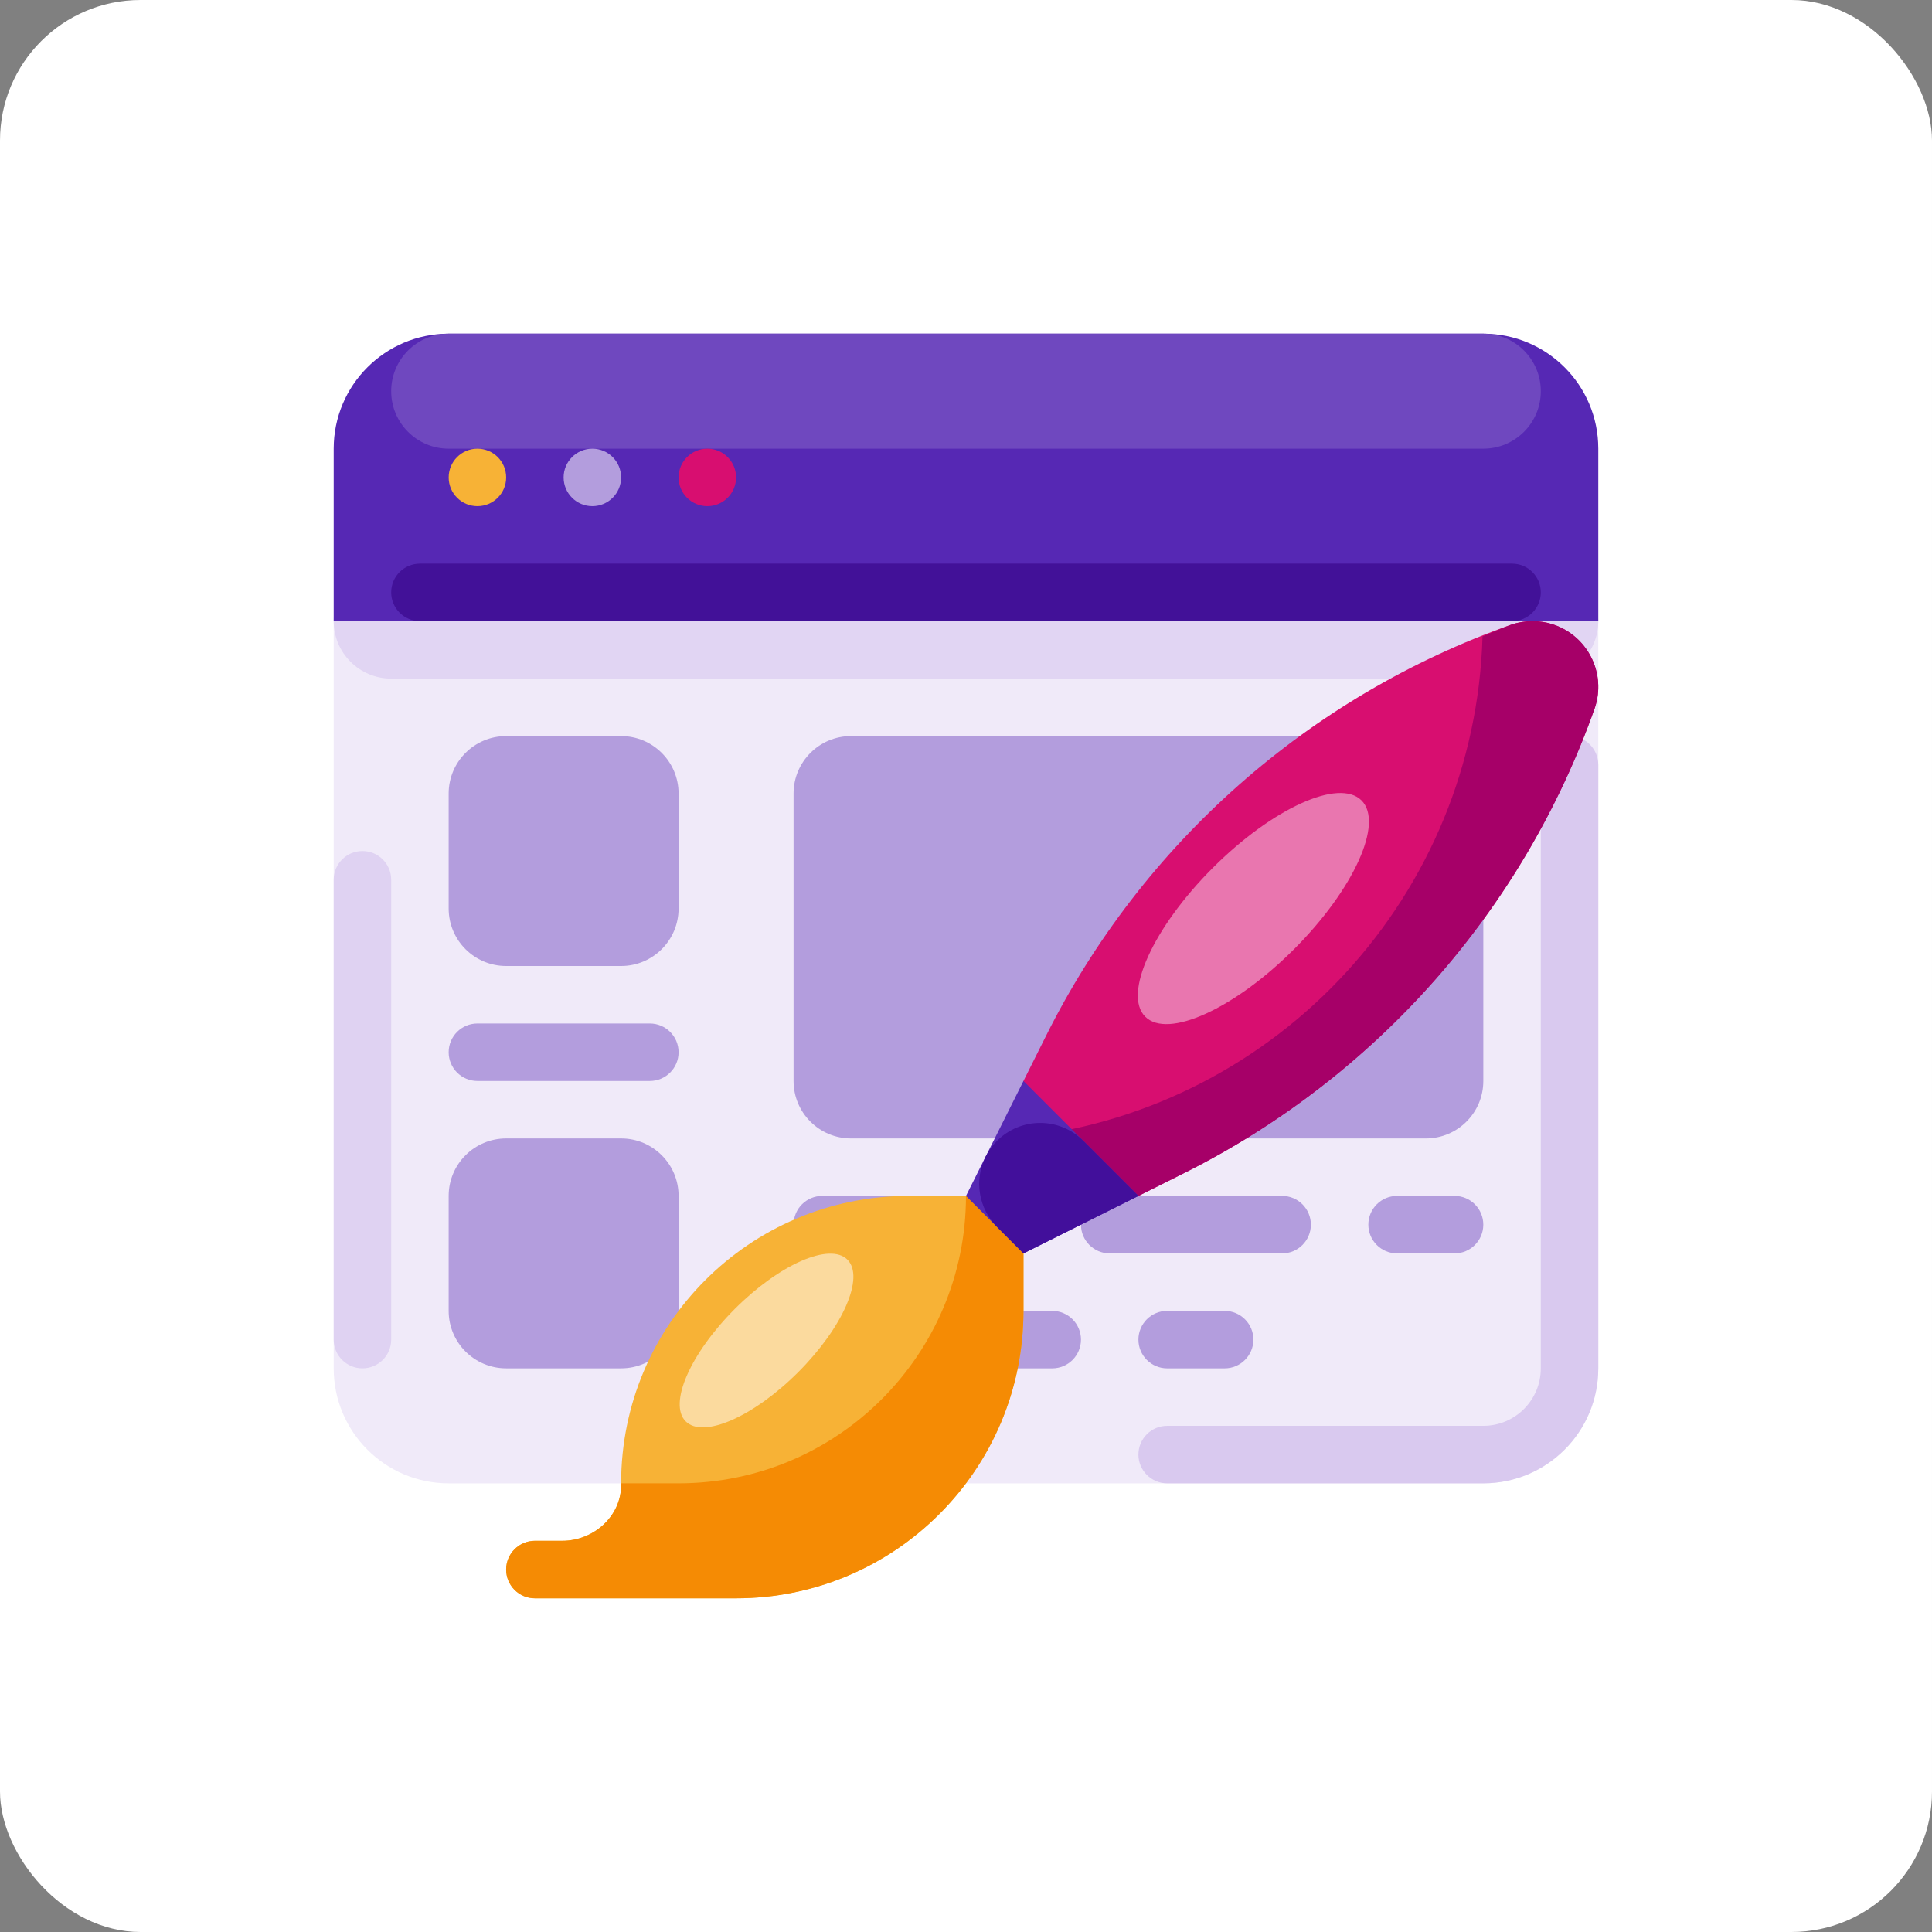 <svg width="110" height="110" viewBox="0 0 110 110" fill="none" xmlns="http://www.w3.org/2000/svg">
<rect x="0" y="0" width="110" height="110" fill="#808080" stroke="none"/>
<rect width="110" height="110" rx="8" fill="white"/>
<g clip-path="url(#clip0_2591_8071)">
<path d="M25.545 19H84.453C88.068 19 90.999 21.931 90.999 25.546V77.909C90.999 81.524 88.068 84.455 84.453 84.455H25.545C21.93 84.455 19 81.524 19 77.909V25.546C19 21.931 21.93 19 25.545 19Z" fill="#F0EAF9"/>
<path d="M22.273 32.092H87.726C89.533 32.092 90.999 33.557 90.999 35.364V35.364C90.999 37.172 89.533 38.637 87.726 38.637H22.273C20.465 38.637 19 37.172 19 35.364V35.364C19 33.557 20.465 32.092 22.273 32.092Z" fill="#E1D5F3"/>
<path d="M25.545 19H84.454C88.069 19 90.999 21.931 90.999 25.546V35.364H19V25.546C19 21.931 21.93 19 25.545 19Z" fill="#5628B4"/>
<path d="M25.546 19H84.454C86.262 19 87.727 20.466 87.727 22.273C87.727 24.081 86.262 25.546 84.454 25.546H25.546C23.738 25.546 22.273 24.081 22.273 22.273C22.273 20.466 23.738 19 25.546 19Z" fill="#6F48BF"/>
<path d="M23.909 32.092H86.091C86.994 32.092 87.727 32.824 87.727 33.728C87.727 34.632 86.994 35.364 86.091 35.364H23.909C23.006 35.364 22.273 34.632 22.273 33.728C22.273 32.824 23.006 32.092 23.909 32.092Z" fill="#421198"/>
<path d="M89.362 41.909C88.459 41.909 87.726 42.642 87.726 43.545V77.909C87.726 79.716 86.261 81.181 84.454 81.181H66.454C65.55 81.181 64.817 81.914 64.817 82.818C64.817 83.722 65.55 84.454 66.454 84.454H84.454C88.068 84.454 90.999 81.524 90.999 77.909V43.546C90.999 42.642 90.266 41.909 89.362 41.909Z" fill="#D9C9EF"/>
<path d="M20.636 48.454C21.54 48.454 22.273 49.187 22.273 50.09V76.272C22.273 77.176 21.54 77.908 20.636 77.908C19.733 77.908 19 77.176 19 76.272V50.09C19 49.187 19.733 48.454 20.636 48.454Z" fill="#DFD2F2"/>
<path d="M27.182 28.819C28.086 28.819 28.819 28.087 28.819 27.183C28.819 26.279 28.086 25.546 27.182 25.546C26.279 25.546 25.546 26.279 25.546 27.183C25.546 28.087 26.279 28.819 27.182 28.819Z" fill="#F7B236"/>
<path d="M33.727 28.819C34.63 28.819 35.363 28.087 35.363 27.183C35.363 26.279 34.63 25.546 33.727 25.546C32.823 25.546 32.09 26.279 32.09 27.183C32.09 28.087 32.823 28.819 33.727 28.819Z" fill="#B39DDD"/>
<path d="M40.273 28.819C41.176 28.819 41.909 28.087 41.909 27.183C41.909 26.279 41.176 25.546 40.273 25.546C39.369 25.546 38.636 26.279 38.636 27.183C38.636 28.087 39.369 28.819 40.273 28.819Z" fill="#D80E70"/>
<path d="M81.181 64.818H48.454C46.647 64.818 45.182 63.353 45.182 61.545V45.182C45.182 43.375 46.647 41.91 48.454 41.91H81.181C82.989 41.91 84.454 43.375 84.454 45.182V61.545C84.454 63.353 82.989 64.818 81.181 64.818Z" fill="#B39DDD"/>
<path d="M35.363 55H28.818C27.011 55 25.545 53.535 25.545 51.727V45.182C25.545 43.375 27.011 41.91 28.818 41.91H35.363C37.17 41.91 38.636 43.375 38.636 45.182V51.727C38.636 53.535 37.17 55 35.363 55Z" fill="#B39DDD"/>
<path d="M35.363 77.908H28.818C27.011 77.908 25.545 76.443 25.545 74.636V68.091C25.545 66.283 27.011 64.818 28.818 64.818H35.363C37.17 64.818 38.636 66.283 38.636 68.091V74.636C38.636 76.443 37.17 77.908 35.363 77.908Z" fill="#B39DDD"/>
<path d="M46.818 68.09H56.636C57.539 68.09 58.272 68.823 58.272 69.727C58.272 70.63 57.539 71.363 56.636 71.363H46.818C45.914 71.363 45.182 70.63 45.182 69.727C45.182 68.823 45.914 68.09 46.818 68.09Z" fill="#B39DDD"/>
<path d="M79.544 68.09H82.817C83.721 68.09 84.453 68.823 84.453 69.727C84.453 70.63 83.721 71.363 82.817 71.363H79.544C78.64 71.363 77.908 70.63 77.908 69.727C77.908 68.823 78.64 68.09 79.544 68.09Z" fill="#B39DDD"/>
<path d="M63.182 68.09H72.999C73.903 68.09 74.636 68.823 74.636 69.727C74.636 70.63 73.903 71.363 72.999 71.363H63.182C62.278 71.363 61.545 70.63 61.545 69.727C61.545 68.823 62.278 68.09 63.182 68.09Z" fill="#B39DDD"/>
<path d="M46.818 74.636H59.909C60.813 74.636 61.546 75.369 61.546 76.272C61.546 77.176 60.813 77.909 59.909 77.909H46.818C45.914 77.909 45.182 77.176 45.182 76.272C45.182 75.369 45.914 74.636 46.818 74.636Z" fill="#B39DDD"/>
<path d="M66.454 74.636H69.726C70.63 74.636 71.363 75.369 71.363 76.272C71.363 77.176 70.63 77.909 69.726 77.909H66.454C65.55 77.909 64.817 77.176 64.817 76.272C64.817 75.369 65.55 74.636 66.454 74.636Z" fill="#B39DDD"/>
<path d="M36.999 61.546H27.182C26.278 61.546 25.545 60.813 25.545 59.91C25.545 59.006 26.278 58.273 27.182 58.273H36.999C37.903 58.273 38.636 59.006 38.636 59.91C38.636 60.813 37.903 61.546 36.999 61.546Z" fill="#B39DDD"/>
<path d="M54.999 68.091H51.727C42.69 68.091 35.364 75.417 35.364 84.454C35.364 84.454 35.364 84.454 35.364 84.454V84.541C35.375 86.329 33.797 87.727 32.01 87.727H30.454C29.55 87.727 28.818 88.46 28.818 89.363C28.818 90.267 29.55 91 30.454 91H41.909C50.946 91 58.272 83.673 58.272 74.636V68.091H54.999Z" fill="#F7B236"/>
<path d="M58.272 74.636V68.091H54.999C54.999 77.128 47.673 84.454 38.636 84.454H35.364V84.541C35.375 86.329 33.797 87.727 32.01 87.727H30.454C29.55 87.727 28.818 88.46 28.818 89.363C28.818 90.267 29.55 91 30.454 91H41.909C50.946 90.999 58.272 83.673 58.272 74.636Z" fill="#F58B04"/>
<path d="M89.902 36.461C88.899 35.458 87.416 35.108 86.07 35.556C74.536 39.632 65.033 48.024 59.562 58.966L58.272 61.545V68.091H64.817L67.397 66.801C78.339 61.33 86.731 51.827 90.806 40.293C91.255 38.947 90.905 37.464 89.902 36.461Z" fill="#D80E70"/>
<path d="M77.519 45.573C76.241 44.295 72.449 46.015 69.049 49.415C65.648 52.816 63.928 56.608 65.206 57.886C66.484 59.164 70.276 57.444 73.677 54.044C77.077 50.643 78.797 46.851 77.519 45.573Z" fill="#E976AF"/>
<path d="M86.07 35.556C85.504 35.756 84.966 36.014 84.409 36.235C83.983 50.908 72.854 63.046 58.272 64.74V68.091H64.817L67.397 66.801C78.339 61.33 86.731 51.827 90.807 40.292C91.46 38.331 90.4 36.21 88.438 35.556C87.669 35.3 86.839 35.3 86.07 35.556Z" fill="#A60068"/>
<path d="M54.999 68.091L58.272 71.364L64.818 68.091L58.272 61.545L54.999 68.091Z" fill="#5628B4"/>
<path d="M56.769 69.86L58.272 71.363L64.818 68.091L61.678 64.951C60.322 63.595 58.124 63.595 56.769 64.951C56.505 65.215 56.285 65.519 56.118 65.853C55.45 67.189 55.712 68.803 56.769 69.86Z" fill="#420F9B"/>
<path d="M48.248 71.719C47.252 70.724 44.384 71.978 41.842 74.52C39.299 77.063 38.045 79.931 39.041 80.927C40.036 81.922 42.904 80.668 45.447 78.125C47.989 75.583 49.243 72.715 48.248 71.719Z" fill="#FBDA9E"/>
</g>
<defs>
<clipPath id="clip0_2591_8071">
<rect width="72" height="72" fill="white" transform="translate(19 19)"/>
</clipPath>
</defs>
</svg>
